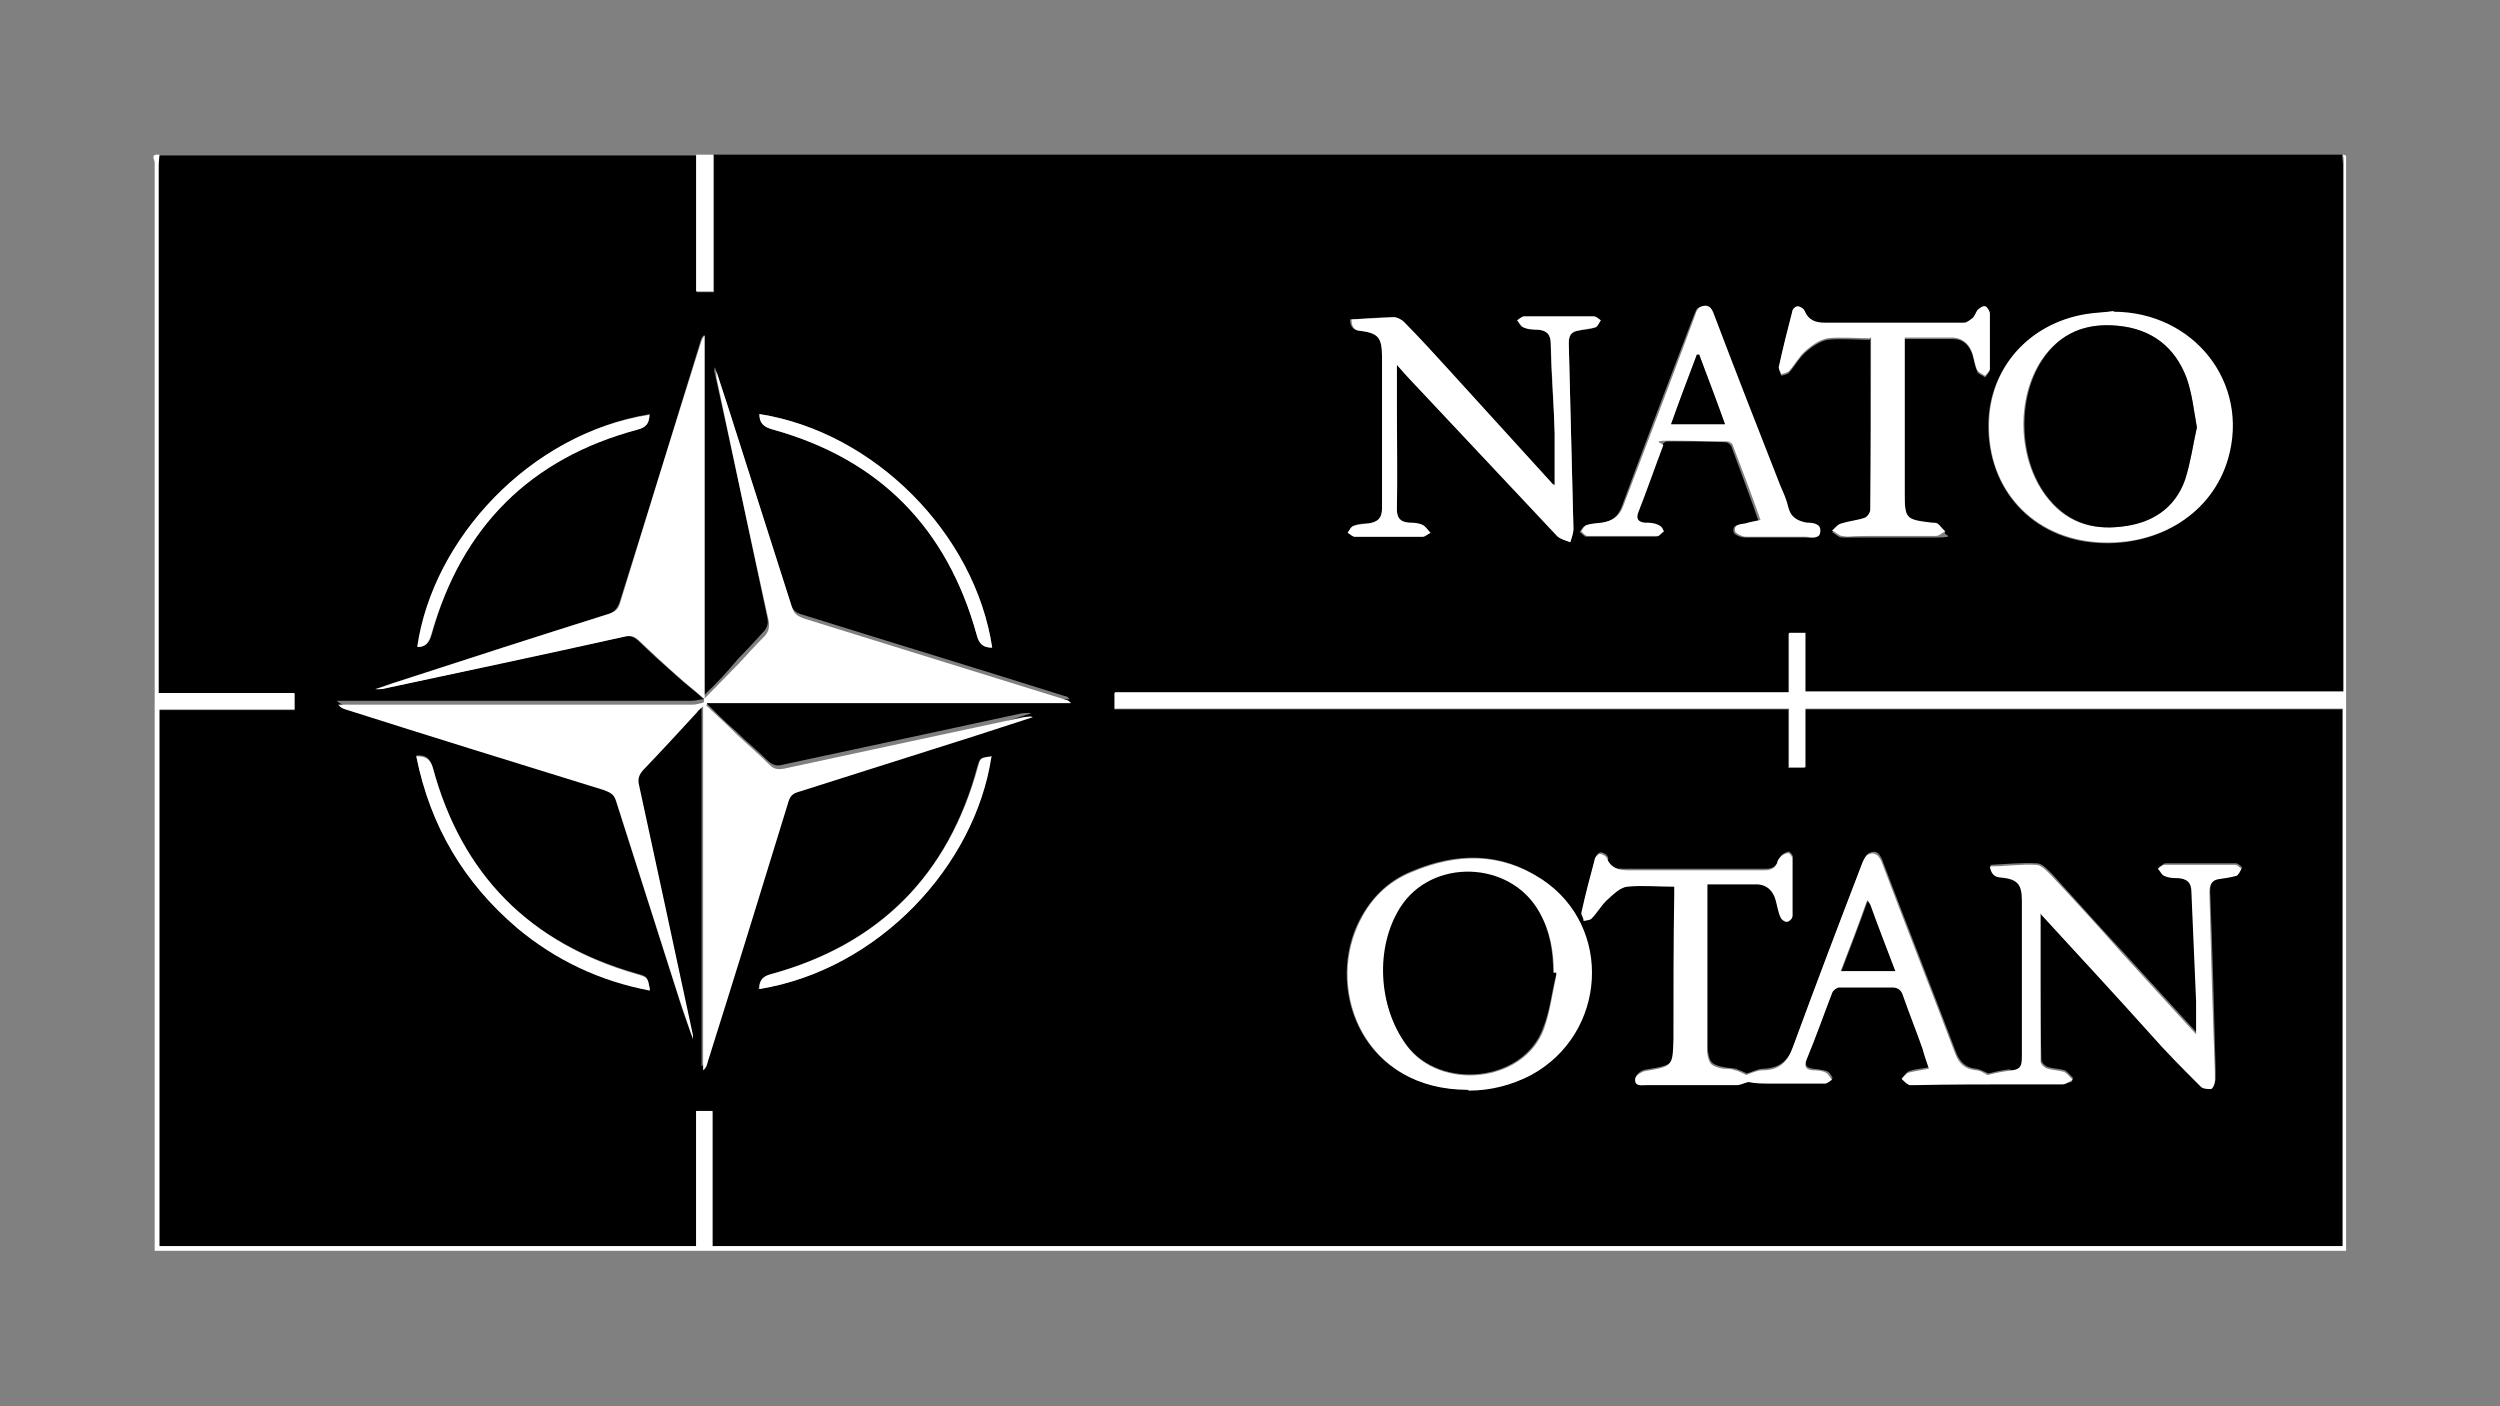 <?xml version="1.0" encoding="UTF-8"?>
<svg id="Layer_1" xmlns="http://www.w3.org/2000/svg" version="1.1" viewBox="0 0 320 180">
  <rect x="0" y="0" width="320" height="180" fill="#808080" stroke="none"/>
  <!-- Generator: Adobe Illustrator 29.0.1, SVG Export Plug-In . SVG Version: 2.1.0 Build 192)  -->
  <defs>
    <style>
      .st0 {
        fill: #fff;
      }
    </style>
  </defs>
  <path d="M91.3,19.8h208.5c0,.4.1.9.1,1.3v67.5h-68.9v-7.5h-2.1v7.6h-86.3v2.1h86.3v7.5h2.1v-7.5h68.8v68.8H91.2v-17.3h-2.1v17.3H20.4v-68.7h17.3v-2.1h-17.4V21.3c0-.5,0-1,.1-1.4h68.8v17.5h2.2c0-5.9,0-11.7,0-17.5ZM90.1,89.5c0-.2,0-.3,0-.5v-45.4c0-.2,0-.5,0-.7-.3.3-.4.6-.5,1-3.4,11.1-6.8,22.1-10.3,33.2-.3.8-.7,1.3-1.5,1.5-8.9,2.8-17.9,5.7-26.8,8.6-1,.3-2,.7-3,1,.3.1.6,0,.8,0,10.3-2.2,20.7-4.5,31-6.7.8-.2,1.3,0,1.9.5,1.6,1.6,3.3,3.1,5,4.6,1.1,1,2.3,1.9,3.4,2.9-.5,0-1,.2-1.6.2h-45.4c.3.3.6.4.9.6,11,3.4,22,6.8,33,10.3.8.2,1.4.6,1.7,1.5,2.7,8.5,5.4,16.9,8.1,25.4.5,1.7,1.1,3.3,1.7,5,.1-.2.1-.4,0-.5-2.3-10.7-4.5-21.3-6.9-32-.2-.8,0-1.3.5-1.9,2.3-2.5,4.6-5,6.9-7.4.2-.2.4-.4.8-.8v46.6c.4-.3.5-.7.6-1.1,3.4-11.1,6.8-22.1,10.3-33.2.2-.7.5-1.1,1.2-1.3,7.6-2.4,15.1-4.8,22.7-7.2,2.5-.8,4.9-1.6,7.4-2.4-.4-.1-.8,0-1.2,0-10.2,2.2-20.4,4.4-30.7,6.6-.7.2-1.2,0-1.8-.5-1.3-1.3-2.8-2.5-4.1-3.8-1.4-1.2-2.7-2.5-4-3.8,0,0,0-.2.1-.3h46.6c-.2-.3-.4-.4-.6-.4-11.1-3.5-22.3-6.9-33.5-10.4-.8-.2-1.3-.5-1.6-1.4-2.5-7.8-5-15.7-7.5-23.5-.7-2.3-1.4-4.5-2.2-6.8-.1.3-.1.6,0,.8,2.3,10.4,4.5,20.8,6.7,31.2.2.8,0,1.4-.6,2-1,1.1-2.1,2.3-3.1,3.3-1.4,1.7-2.9,3.3-4.5,4.8ZM261.2,116.9c4.7,5.2,9.3,10.2,14,15.1,2.2,2.3,4.4,4.6,6.6,6.9.3.3.9.4,1.3.3.2,0,.4-.6.5-1,0-.4,0-.9,0-1.3-.2-7.6-.4-15.3-.7-22.9,0-1.1.4-1.5,1.4-1.7.7-.1,1.4-.2,2.1-.4.3,0,.4-.6.6-.9-.3-.2-.5-.5-.8-.5-3,0-6,0-9,0-.3,0-.6.4-.9.5.2.3.4.8.8.9.5.2,1.2.2,1.8.3,1.1.1,1.7.6,1.7,1.8.1,4.7.4,9.3.6,14,0,1.3,0,2.7,0,4.2-3.2-3.5-6.3-6.9-9.4-10.3-3.1-3.3-6.1-6.7-9.1-10-.6-.6-1.3-1.4-2-1.4-2-.1-3.9.1-5.9.2q.2,1.2,1.2,1.4c2.2.2,2.8.8,2.9,3,0,6.6,0,13.2,0,19.8s-.2,1.8-1.9,2c-.8.1-1.7.3-2.5.5-.4-.2-1-.5-1.5-.6-1.4-.1-2.2-.9-2.7-2.3-3.1-8.2-6.3-16.3-9.4-24.5-.4-.9-.8-1.2-1.7-.8-.3.2-.5.6-.7,1-3,7.8-6,15.7-8.9,23.6-.7,2-1.8,2.9-3.9,3-.7,0-1.4.4-2.1.6-.4-.2-.9-.4-1.4-.6-.5-.1-1-.1-1.5-.2-1.6-.3-1.9-.6-2.1-2.2,0-.3,0-.6,0-1,0-6.4,0-12.8,0-19.3s0-.7,0-1.1c2.1,0,4.2,0,6.3,0,1.3,0,2.1.8,2.5,2.1.2.7.3,1.4.6,2.1.1.3.5.6.8.6s.7-.4.7-.6c0-2.5,0-5,0-7.5,0-.2-.3-.6-.5-.7-.3,0-.6.2-.9.4-.2.2-.4.5-.5.8-.3.8-.8,1-1.7,1-5.8,0-11.6,0-17.4,0s-2.2-.3-2.7-1.5c-.1-.3-.6-.6-.9-.6s-.6.4-.7.8c-.6,2.3-1.2,4.5-1.7,6.8,0,.3.2.7.3,1,.4-.1.8-.1,1-.3.7-.7,1.2-1.7,1.9-2.3.8-.7,1.7-1.7,2.7-1.8,1.9-.3,3.9,0,6,0v1.1c0,6.2,0,12.3-.1,18.4,0,3.5,0,3.5-3.6,4.1-.5,0-1.3.6-1.3,1,0,.9.8.8,1.4.8h11.6c.5,0,1-.2,1.5-.4,1,.2,2,.2,2.9.2,2.3,0,4.6,0,6.9,0,.3,0,.6-.4.9-.5-.2-.3-.4-.8-.8-.9-.5-.2-1.1-.2-1.7-.3-.8-.1-1.2-.4-.8-1.3,1.1-2.9,2.1-5.8,3.3-8.6.1-.3.6-.7.9-.7,2.3,0,4.5,0,6.8,0s1.2.4,1.4,1.1c.8,2.3,1.7,4.5,2.5,6.8.3.8.5,1.6.8,2.5-1,.2-1.8.2-2.6.5-.4.1-.6.6-.9.8.4.2.7.5,1,.8.2,0,.4,0,.6,0,4.6,0,9.2,0,13.8-.1,1.7,0,3.4,0,5.2,0s.8-.4,1.3-.6c-.4-.3-.7-.8-1.1-1-.6-.2-1.4-.2-2.1-.4-.4-.1-.9-.6-.9-.9-.2-6.2-.2-12.5-.2-19ZM172.8,40.9q0,1.2,1,1.4c2.6.3,3.1.8,3.1,3.4,0,6.5,0,12.9,0,19.4,0,1.2-.5,1.7-1.7,1.9-.6,0-1.3,0-1.9.3-.3.1-.5.6-.8.9.3.2.6.5.9.5,2.9,0,5.8,0,8.7,0,.4,0,.7-.4,1-.5-.3-.3-.6-.8-1-1-.5-.2-1.2-.2-1.8-.3-1-.1-1.5-.6-1.5-1.7,0-4.3,0-8.6,0-12.9v-5.6c.8.9,1.4,1.5,1.9,2.1,6.2,6.6,12.4,13.2,18.6,19.8.4.4,1.1.5,1.7.8.1-.6.4-1.1.4-1.7-.2-7.9-.4-15.9-.6-23.8,0-1,.4-1.4,1.3-1.6.7-.1,1.4-.1,2.1-.4.3,0,.4-.6.7-.9-.3-.2-.6-.5-.9-.5-2.9,0-5.9,0-8.9,0-.3,0-.6.3-.9.5.2.3.4.8.8.9.6.2,1.2.2,1.9.3,1,.1,1.6.6,1.6,1.8,0,3.8.4,7.6.5,11.5,0,2.2,0,4.3,0,6.6-.2-.1-.3-.2-.4-.3-4.4-4.8-8.7-9.6-13.1-14.4-1.9-2.1-3.9-4.1-5.8-6.2-.3-.3-.9-.6-1.3-.6-2,0-3.9.2-5.7.3ZM270.5,39.9c-1.2.1-2.4.2-3.6.4-7.3,1.2-12.3,6.9-12.4,14-.1,8.4,5.7,14.7,14,15.2,7.9.5,14.7-3.9,16.6-10.7,2.8-9.7-4.3-18.8-14.7-18.8ZM187.9,139.5c2.9,0,5.6-.6,8-2,9.7-5.2,10.5-19,1.4-25-5.3-3.5-10.9-3.4-16.6-1-3.2,1.3-5.5,3.7-7,6.9-3.9,8.6.8,21,14,21ZM239.4,43.3c0,7.4,0,14.7,0,22.1,0,.4-.5,1-.8,1.1-.9.3-1.9.4-2.9.7-.4.2-.8.6-1.2.9.4.2.8.7,1.3.7,1.1,0,2.2,0,3.3,0,2.9,0,5.8,0,8.7,0s.8-.4,1.2-.6c-.3-.4-.6-.7-1-1-.2-.1-.4-.1-.7-.1-3.3-.4-3.5-.6-3.5-3.9v-18.7c0-.4,0-.7,0-1.1,2.1,0,4.1,0,6.2,0,1.3,0,2.1.8,2.5,2.1.2.7.3,1.4.6,2.1.1.3.6.4,1,.7.2-.3.5-.6.6-.9,0-2.3,0-4.7,0-7.1,0-.3-.3-.8-.6-.9-.2,0-.7.2-1,.5-.3.3-.4.7-.6,1-.3.3-.7.6-1.1.6-6,0-11.9,0-17.8,0s-2.1-.3-2.6-1.5c-.1-.3-.6-.6-.9-.6s-.6.4-.7.7c-.6,2.3-1.2,4.6-1.7,7,0,.3.2.7.3,1,.4-.1.8-.2,1-.4.7-.8,1.3-1.9,2.1-2.6.8-.7,1.8-1.4,2.8-1.6,1.7-.2,3.6,0,5.4,0ZM225.4,66.7c-.9.2-1.6.2-2.2.4-.6.1-1.5,0-1.3,1,0,.3.9.7,1.4.7,2.5,0,5.1,0,7.6,0,.7,0,1.8.4,1.9-.7,0-1-1-1-1.7-1.1-1.2-.2-2.1-.7-2.4-2-.2-.9-.7-1.8-1-2.7-2.9-7.4-5.8-14.8-8.6-22.2-.4-1-1-1-1.7-.7-.3.1-.4.6-.6,1-3.1,8.1-6.2,16.3-9.2,24.4-.5,1.4-1.4,2-2.8,2.2-.6,0-1.3.1-1.9.3-.3.1-.5.5-.7.8.3.2.6.6.8.6,3,0,6,0,9,0,.3,0,.6-.4.8-.6-.2-.3-.4-.7-.7-.8-.6-.2-1.2-.2-1.8-.3-.8-.1-1-.5-.8-1.3,1.1-2.9,2.1-5.8,3.2-8.6.1-.3.4-.6.7-.6,2.5,0,5,0,7.5.1.2,0,.6.3.7.5,1.2,3.3,2.4,6.4,3.6,9.9ZM53.3,96.8c1.8,8.9,6.1,16.2,12.9,21.9,5,4.1,10.6,6.8,17,8-.3-1.7-.3-1.7-1.7-2.1-13.7-3.9-22.4-12.6-26.1-26.4-.4-1.1-.8-1.6-2.1-1.5ZM97.2,53c0,1.3.7,1.7,1.8,2,13.6,3.8,22.3,12.6,26,26.2.3,1.2.8,1.7,2,1.7-2.2-14.6-15.1-27.6-29.8-29.9ZM53.4,82.8c1.2,0,1.6-.6,1.9-1.7,3.8-13.7,12.6-22.5,26.4-26.2,1.1-.3,1.4-.8,1.5-1.9-15.3,2.5-27.8,16-29.7,29.8ZM126.9,96.9c-1.5.2-1.5.2-1.8,1.2-3.7,13.9-12.6,22.8-26.5,26.6-1.1.3-1.4.9-1.5,1.9,15.4-2.5,27.7-15.8,29.7-29.7Z"/>
  <path class="st0" d="M20.4,19.8c0,.5-.1,1-.1,1.4v67.5h17.4v2.1h-17.3v68.7h68.7v-17.3h2.1v17.3h208.7v-68.8h-68.8v7.5h-2.1v-7.5h-86.3v-2.1h86.3v-7.6h2.1v7.5h68.9V21.1c0-.4,0-.9-.1-1.3.2,0,.4.1.4.2,0,.2,0,.6,0,.8v139.3H19.8c0-46.4,0-92.9,0-139.3,0-.3-.6-1.1.5-1Z"/>
  <path class="st0" d="M91.3,19.8v17.5h-2.2v-17.5h2.2Z"/>
  <path class="st0" d="M90.1,89.5c1.6-1.6,3.1-3.2,4.6-4.7,1-1.1,2.1-2.3,3.1-3.3.6-.6.7-1.2.6-2-2.3-10.4-4.5-20.8-6.7-31.2,0-.3,0-.5,0-.8.7,2.3,1.5,4.5,2.2,6.8,2.5,7.8,5,15.7,7.5,23.5.3.9.8,1.1,1.6,1.4,11.2,3.5,22.3,6.9,33.5,10.4.2,0,.4.2.6.4h-46.6c0,0,0,.2-.1.3,1.3,1.2,2.7,2.5,4,3.8,1.4,1.3,2.8,2.5,4.1,3.8.6.6,1.1.6,1.8.5,10.2-2.2,20.4-4.4,30.7-6.6.4,0,.8-.2,1.2,0-2.5.8-4.9,1.6-7.4,2.4-7.6,2.4-15.1,4.8-22.7,7.2-.7.2-1,.6-1.2,1.3-3.4,11.1-6.8,22.1-10.3,33.2-.1.4-.2.8-.6,1.1v-46.6c-.4.4-.6.5-.8.8-2.3,2.5-4.6,5-6.9,7.4-.5.6-.7,1.1-.5,1.9,2.3,10.6,4.6,21.3,6.9,32,0,.2,0,.3,0,.5-.6-1.7-1.1-3.3-1.7-5-2.7-8.5-5.4-16.9-8.1-25.4-.3-1-.9-1.2-1.7-1.5-11-3.4-22-6.8-33-10.3-.3-.1-.6-.2-.9-.6h45.4c.4,0,1-.2,1.4-.3h0Z"/>
  <path class="st0" d="M261.2,116.9c0,6.5,0,12.8,0,19,0,.3.5.8.9.9.7.2,1.4.2,2.1.4.4.2.7.6,1.1,1-.4.2-.8.6-1.3.6-1.7,0-3.4,0-5.2,0-4.6,0-9.2,0-13.8.1-.2,0-.4,0-.6,0-.4-.2-.7-.5-1-.8.3-.3.6-.7.9-.8.8-.2,1.6-.3,2.6-.5-.3-.9-.6-1.7-.8-2.5-.8-2.3-1.7-4.5-2.5-6.8-.2-.7-.6-1.1-1.4-1.1-2.3,0-4.5,0-6.8,0-.3,0-.8.4-.9.7-1.1,2.9-2.1,5.8-3.3,8.6-.3.9,0,1.2.8,1.3.6,0,1.1,0,1.7.3.3.1.5.6.8.9-.3.2-.6.5-.9.5-2.3,0-4.6,0-6.9,0-1,0-2,0-2.9-.2-.5.1-1,.4-1.5.4-3.9,0-7.7,0-11.6,0-.6,0-1.5.2-1.4-.8,0-.4.8-.9,1.3-1,3.5-.6,3.5-.6,3.6-4.1,0-6.2,0-12.3.1-18.4v-1.1c-2.1,0-4.1-.2-6,0-1,.1-1.9,1.1-2.7,1.8-.7.7-1.2,1.6-1.9,2.3-.2.2-.7.2-1,.3,0-.4-.3-.8-.3-1,.5-2.3,1.1-4.6,1.7-6.8,0-.3.4-.8.7-.8.3,0,.8.3.9.6.5,1.2,1.5,1.5,2.7,1.5,5.8,0,11.6,0,17.4,0,.8,0,1.4-.2,1.7-1,0-.3.3-.6.5-.8.2-.2.6-.4.9-.4.2,0,.5.4.5.7,0,2.5,0,5,0,7.5,0,.2-.4.6-.7.6-.3,0-.7-.3-.8-.6-.3-.6-.4-1.4-.6-2.1-.3-1.2-1.1-2.1-2.5-2.1-2.1,0-4.1,0-6.3,0,0,.4,0,.7,0,1.1,0,6.4,0,12.8,0,19.3s0,.6,0,1c.2,1.6.5,1.9,2.1,2.2.5,0,1,0,1.5.2.5.1,1,.4,1.4.6.6-.2,1.4-.6,2.1-.6,2.1,0,3.2-1,3.9-3,2.9-7.9,5.9-15.8,8.9-23.6.2-.4.4-.9.7-1,.8-.4,1.3,0,1.7.8,3.1,8.2,6.3,16.3,9.4,24.5.5,1.4,1.2,2.1,2.7,2.3.6,0,1.1.4,1.5.6.8-.2,1.7-.4,2.5-.5,1.7-.2,1.9-.4,1.9-2,0-6.6,0-13.2,0-19.8,0-2.2-.6-2.8-2.9-3q-1-.1-1.2-1.4c2,0,3.9-.3,5.9-.2.7,0,1.4.8,2,1.4,3.1,3.3,6.1,6.6,9.1,10,3.1,3.4,6.2,6.8,9.4,10.3,0-1.5,0-2.9,0-4.2-.2-4.7-.4-9.3-.6-14,0-1.3-.6-1.7-1.7-1.8-.6,0-1.2,0-1.8-.3-.3-.1-.5-.6-.8-.9.3-.2.6-.5.9-.5,3,0,6,0,9,0,.3,0,.5.3.8.5-.2.3-.4.8-.6.9-.7.2-1.4.3-2.1.4-1,.1-1.4.6-1.4,1.7.2,7.6.4,15.3.7,22.9,0,.4,0,.9,0,1.3,0,.4-.3,1-.5,1-.4,0-1,0-1.3-.3-2.3-2.3-4.5-4.5-6.6-6.9-4.5-5-9-9.9-13.8-15.1ZM239,115.2c-1.1,3.1-2.2,6-3.4,9.1h6.9c-1.1-2.9-2.1-5.7-3.2-8.5,0-.1-.2-.2-.4-.5Z"/>
  <path class="st0" d="M90.2,89.5c-1.1-1-2.3-1.9-3.4-2.9-1.7-1.5-3.4-3.1-5-4.6-.6-.6-1.1-.7-1.9-.5-10.3,2.3-20.7,4.5-31,6.7-.3,0-.5,0-.8,0,1-.3,2-.7,3-1,8.9-2.9,17.9-5.8,26.8-8.6.9-.3,1.3-.7,1.5-1.5,3.4-11.1,6.8-22.1,10.3-33.2.1-.3.2-.6.5-1,0,.2,0,.5,0,.7v45.4c0,.2,0,.4,0,.5,0,0,0,0,0,0Z"/>
  <path class="st0" d="M172.8,40.9c1.9-.1,3.7-.2,5.6-.3.4,0,1,.3,1.3.6,2,2,3.9,4.1,5.8,6.2,4.4,4.8,8.7,9.6,13.1,14.4,0,.1.2.2.4.3,0-2.2,0-4.4,0-6.6-.1-3.8-.4-7.6-.5-11.5,0-1.2-.5-1.7-1.6-1.8-.6,0-1.3,0-1.9-.3-.3-.1-.5-.6-.8-.9.3-.2.6-.5.9-.5,2.9,0,5.9,0,8.9,0,.3,0,.6.3.9.5-.2.3-.4.8-.7.9-.7.2-1.4.2-2.1.4-.9.1-1.3.5-1.3,1.6.2,7.9.4,15.9.6,23.8,0,.5-.2,1.1-.4,1.7-.6-.2-1.3-.4-1.7-.8-6.2-6.6-12.4-13.2-18.6-19.8-.6-.6-1.1-1.2-1.9-2.1v5.6c0,4.3.1,8.6,0,12.9,0,1.1.4,1.6,1.5,1.7.6,0,1.2,0,1.8.3.4.2.6.6,1,1-.4.2-.7.5-1,.5-2.9,0-5.8,0-8.7,0-.3,0-.6-.4-.9-.5.2-.3.4-.8.8-.9.6-.2,1.2-.2,1.9-.3,1.1-.2,1.7-.6,1.7-1.9,0-6.5,0-12.9,0-19.4,0-2.6-.5-3.1-3.1-3.4q-.8-.2-.8-1.4Z"/>
  <path class="st0" d="M270.5,39.9c10.3,0,17.5,9.1,14.7,18.8-2,6.9-8.7,11.2-16.6,10.7-8.4-.5-14.2-6.8-14-15.2.1-7.1,5.1-12.8,12.4-14,1.2-.2,2.4-.2,3.6-.4ZM281.2,54.7c-.4-2.2-.6-4.3-1.4-6.3-1.4-4-4.5-6.3-8.8-6.7-4.1-.4-7.4,1-9.7,4.4-3.3,5-3,12.6.5,17.3,2.4,3.3,5.7,4.5,9.7,4,3.8-.5,6.8-2.3,8.1-6,.8-2.1,1.1-4.4,1.6-6.7Z"/>
  <path class="st0" d="M187.9,139.5c-13.2,0-18-12.4-14.1-21,1.4-3.2,3.7-5.6,7-6.9,5.7-2.4,11.3-2.5,16.6,1,9.1,6,8.3,19.7-1.4,25-2.5,1.3-5.2,2-8,2ZM199.2,124.7c-.1,0-.2,0-.3,0,0-2.7-.4-5.4-1.8-7.8-3.7-6.6-13.8-7-17.8-.5-3.2,5.2-2.8,12.6.8,17.5,4.3,5.8,14.9,4.7,17.5-2.1.8-2.2,1.1-4.6,1.6-6.9Z"/>
  <path class="st0" d="M239.4,43.3c-1.8,0-3.7-.2-5.5,0-1,.2-2,.9-2.8,1.6-.8.7-1.4,1.8-2.1,2.6-.2.2-.7.3-1,.4-.1-.4-.4-.7-.3-1,.5-2.3,1.1-4.7,1.7-7,0-.3.4-.7.7-.7s.8.3.9.6c.5,1.2,1.4,1.5,2.6,1.5,6,0,11.9,0,17.8,0,.4,0,.8-.4,1.1-.6.3-.3.4-.7.6-1,.2-.2.7-.6,1-.5.2,0,.6.6.6.9,0,2.3,0,4.7,0,7.1,0,.3-.4.6-.6.9-.3-.2-.8-.4-1-.7-.3-.6-.4-1.4-.6-2.1-.4-1.2-1.2-2-2.5-2.1-2,0-4.1,0-6.2,0,0,.4,0,.7,0,1.1v18.7c0,3.4.1,3.5,3.5,3.9.2,0,.5,0,.7.1.4.3.6.7,1,1-.4.2-.8.6-1.2.6-2.9,0-5.8,0-8.7,0s-2.3.2-3.3,0c-.4,0-.8-.5-1.3-.7.4-.3.7-.8,1.2-.9.9-.3,2-.4,2.9-.7.4-.1.8-.7.8-1.1.1-7.3.1-14.6.1-22.1Z"/>
  <path class="st0" d="M225.4,66.7c-1.2-3.4-2.4-6.6-3.6-9.7,0-.2-.4-.5-.7-.5-2.5,0-5-.1-7.5-.1s-.6.4-.7.6c-1.1,2.9-2.1,5.8-3.2,8.6-.3.8,0,1.2.8,1.3.6,0,1.2,0,1.8.3s.5.6.7.8c-.3.2-.6.6-.8.6-3,0-6,0-9,0-.3,0-.6-.4-.8-.6.2-.3.4-.7.7-.8.6-.2,1.2-.2,1.9-.3,1.4-.2,2.3-.8,2.8-2.2,3.1-8.1,6.2-16.3,9.2-24.4.1-.4.3-.8.6-1,.7-.3,1.3-.3,1.7.7,2.8,7.4,5.7,14.8,8.6,22.2.4.9.8,1.8,1,2.7.3,1.3,1.2,1.8,2.4,2,.7,0,1.8.1,1.7,1.1,0,1.1-1.2.7-1.9.7-2.5,0-5.1,0-7.6,0-.5,0-1.3-.4-1.4-.7-.2-.9.7-.9,1.3-1,.6-.2,1.3-.3,2.2-.5ZM217.5,45.4h-.3c-1.1,2.9-2.2,5.8-3.3,8.9h6.9c-1.2-3.1-2.3-6-3.3-8.9Z"/>
  <path class="st0" d="M53.3,96.8c1.2,0,1.8.4,2.1,1.5,3.7,13.7,12.5,22.5,26.1,26.4,1.4.4,1.4.4,1.7,2.1-6.4-1.2-12.1-3.9-17-8-6.8-5.8-11.1-13-12.9-21.9Z"/>
  <path class="st0" d="M97.2,53c14.7,2.3,27.6,15.3,29.8,29.9-1.2,0-1.7-.5-2-1.7-3.8-13.6-12.4-22.4-26-26.2-1.1-.3-1.8-.7-1.8-2Z"/>
  <path class="st0" d="M53.4,82.8c2-13.8,14.4-27.3,29.7-29.7,0,1-.3,1.6-1.5,1.9-13.8,3.7-22.5,12.5-26.4,26.2-.3,1-.7,1.7-1.9,1.6Z"/>
  <path class="st0" d="M126.9,96.9c-2.1,13.9-14.4,27.2-29.7,29.7,0-1,.3-1.6,1.5-1.9,13.9-3.8,22.7-12.7,26.5-26.6.3-1.1.2-1.1,1.8-1.3Z"/>
  <path d="M239,115.2c.2.3.3.4.4.6,1,2.8,2.1,5.6,3.2,8.5h-6.9c1.2-3.1,2.3-6,3.4-9.1Z"/>
  <path d="M281.2,54.7c-.5,2.2-.8,4.5-1.5,6.7-1.3,3.7-4.3,5.6-8.1,6-4,.5-7.2-.7-9.7-4-3.5-4.7-3.7-12.4-.5-17.3,2.3-3.5,5.6-4.8,9.7-4.4,4.3.4,7.3,2.7,8.8,6.7.7,2,.9,4.1,1.3,6.3Z"/>
  <path d="M199.2,124.7c-.6,2.3-.8,4.7-1.7,6.9-2.5,6.9-13.2,8-17.5,2.1-3.6-4.9-4-12.4-.8-17.5,4-6.4,14.1-6.1,17.8.5,1.4,2.5,1.8,5.1,1.8,7.8.2,0,.3,0,.4,0Z"/>
  <path d="M217.5,45.4c1.1,2.9,2.2,5.8,3.3,8.9h-6.9c1.1-3.1,2.2-6,3.3-8.9h.3Z"/>
</svg>